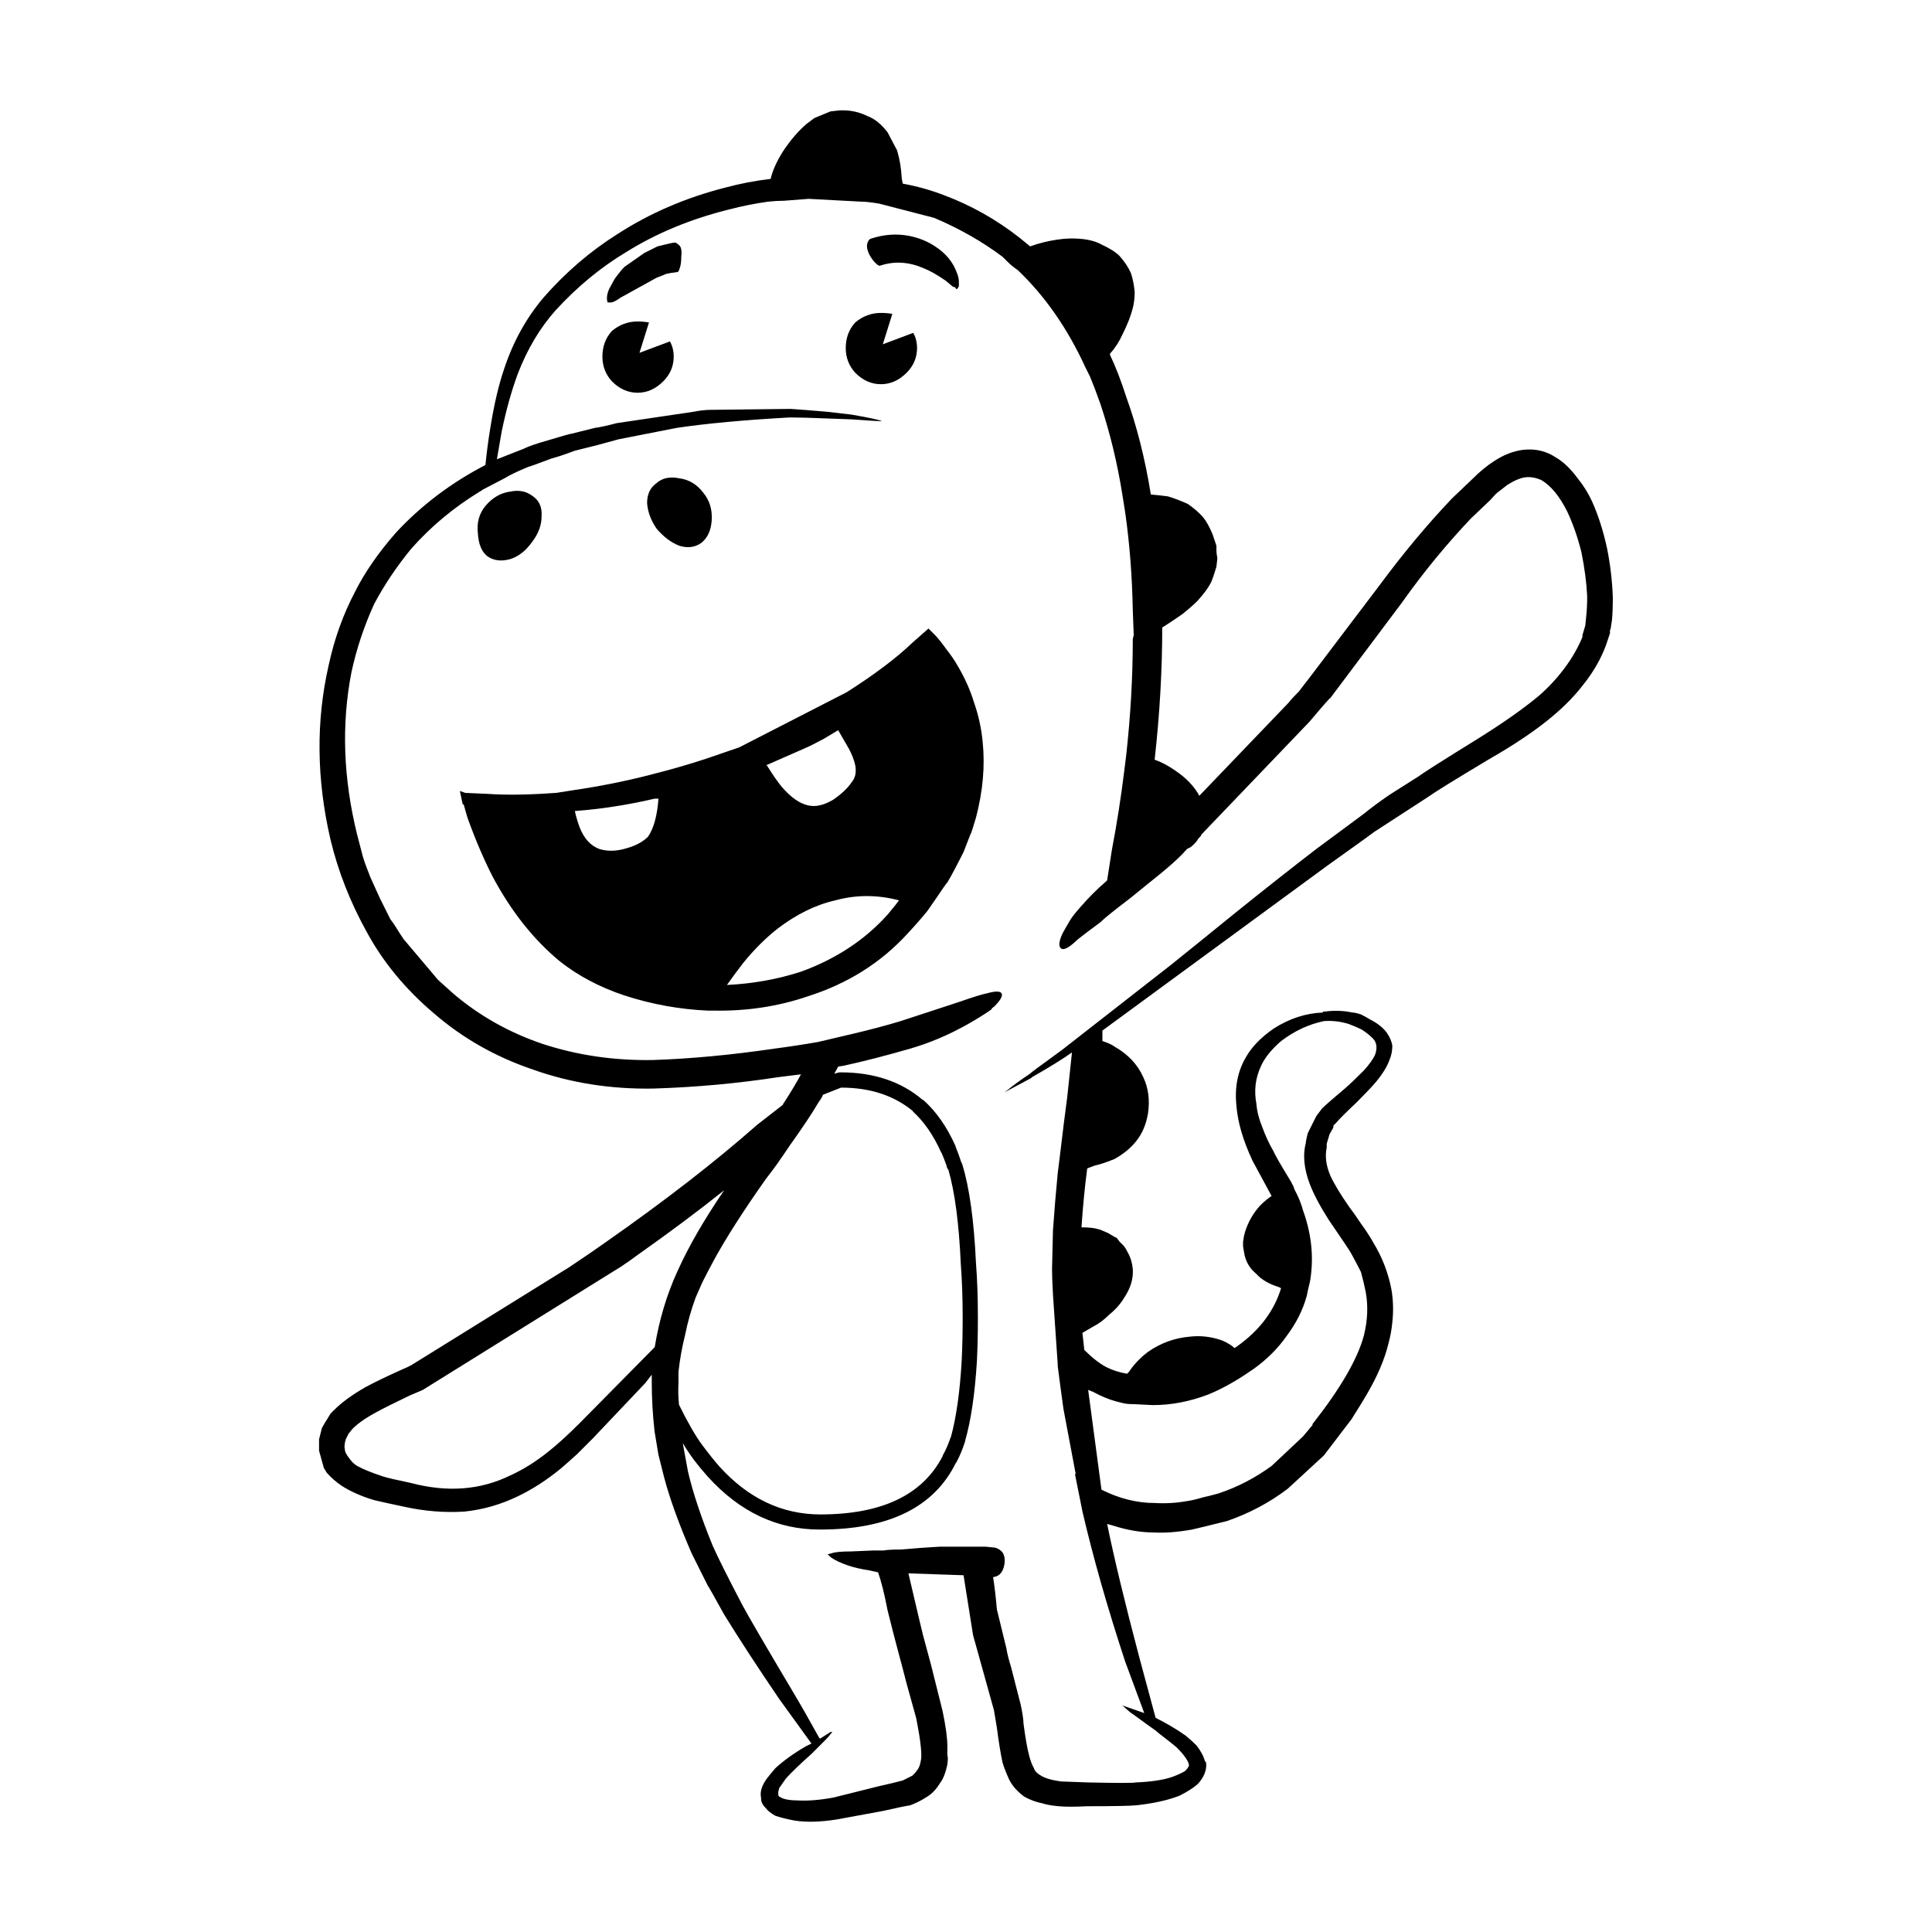 <?xml version="1.0" encoding="UTF-8"?>
<!-- Uploaded to: ICON Repo, www.svgrepo.com, Generator: ICON Repo Mixer Tools -->
<svg fill="#000000" width="800px" height="800px" version="1.1" viewBox="144 144 512 512" xmlns="http://www.w3.org/2000/svg">
 <path d="m324.05 209.04c0.5 0.504 0.668 1.512 0.5 3.023 0 1.344-0.168 2.434-0.5 3.273-0.168 0.504-0.336 0.754-0.508 0.754-1.344 0.168-2.348 0.336-3.019 0.504-0.336 0.168-1.176 0.504-2.519 1.008l-9.574 5.293c-1.172 0.84-2.012 1.258-2.519 1.258h-0.754c-0.168 0-0.25-0.168-0.25-0.504-0.168-0.84 0-1.848 0.5-3.023l1.512-2.769c1.512-2.016 2.434-3.106 2.769-3.273l5.039-3.527c0.676-0.336 1.852-0.922 3.527-1.766 2.688-0.672 4.203-1.008 4.535-1.008 0.336 0.004 0.754 0.254 1.262 0.758zm-8.062 20.402-2.519 8.062 8.062-3.023c0.668 1.176 1.008 2.519 1.008 4.031 0 2.519-0.926 4.699-2.773 6.547-2.012 2.016-4.281 3.023-6.801 3.023-2.519 0-4.789-1.008-6.801-3.023-1.684-1.848-2.519-4.031-2.519-6.547 0-2.688 0.836-4.953 2.519-6.801 2.012-1.68 4.281-2.519 6.801-2.519 1.008 0 2.019 0.086 3.023 0.25zm20.406-35.77c3.695-1.008 7.641-1.762 11.836-2.266 0.5-2.184 1.594-4.621 3.277-7.305 2.012-3.023 4.113-5.457 6.297-7.305l2.012-1.512 4.285-1.766 2.262-0.25c2.691-0.168 5.211 0.336 7.559 1.512 1.852 0.672 3.609 2.102 5.293 4.281l2.519 4.789c0.668 2.184 1.094 4.699 1.258 7.559l0.25 1.258c3.695 0.672 7.305 1.676 10.828 3.023 7.223 2.688 13.941 6.465 20.152 11.336l2.773 2.266c2.352-0.84 4.699-1.426 7.051-1.766 2.184-0.336 4.203-0.418 6.047-0.25 2.352 0.168 4.281 0.672 5.797 1.512 2.18 1.008 3.777 2.016 4.781 3.023 1.348 1.512 2.352 3.023 3.027 4.535 0.5 1.512 0.84 3.191 1.008 5.039 0 1.512-0.168 2.941-0.508 4.281-0.5 2.016-1.426 4.367-2.769 7.055-0.84 1.848-1.93 3.527-3.277 5.039v0.254c1.516 3.191 2.941 6.887 4.285 11.082 2.856 7.894 5.039 16.543 6.547 25.949 1.852 0.168 3.359 0.336 4.535 0.5 1.676 0.504 3.438 1.176 5.289 2.016 1.676 1.172 3.019 2.348 4.031 3.523 0.84 1.008 1.676 2.519 2.519 4.535l1.008 3.023v1.258c0 0.504 0.082 1.176 0.25 2.016l-0.25 2.269c-0.508 1.68-0.926 2.941-1.258 3.777-0.676 1.512-1.934 3.273-3.777 5.289-1.008 1.008-2.352 2.184-4.031 3.527-1.684 1.176-3.445 2.352-5.293 3.527 0 11.25-0.668 22.922-2.012 35.012 1.844 0.672 3.609 1.598 5.289 2.773 3.019 2.016 5.207 4.281 6.547 6.801l23.68-24.688c0.5-0.672 1.426-1.676 2.769-3.023 1.008-1.344 1.852-2.434 2.519-3.273l18.895-24.938c6.215-8.398 12.594-16.039 19.145-22.926l5.293-5.039c2.012-2.016 3.945-3.609 5.789-4.785 2.519-1.68 5.121-2.688 7.809-3.023 3.191-0.336 6.047 0.336 8.566 2.016 2.016 1.176 3.945 3.023 5.797 5.543 1.512 1.848 2.769 3.863 3.777 6.043 1.676 3.695 3.019 7.894 4.031 12.594 0.84 4.199 1.344 8.48 1.512 12.848 0 2.688-0.082 4.785-0.25 6.297l-0.25 1.512c0 0.336-0.082 0.672-0.25 1.008v0.754l-1.008 3.023c-1.344 3.695-3.359 7.219-6.047 10.582-2.184 2.856-4.871 5.625-8.059 8.312-4.367 3.695-10.078 7.559-17.133 11.586-9.234 5.543-14.523 8.816-15.871 9.824l-14.355 9.32c-0.168 0.168-4.363 3.191-12.594 9.066l-59.449 43.586v2.773c1.512 0.5 2.602 1.008 3.273 1.512 3.527 2.016 6.047 4.699 7.559 8.062 1.348 2.856 1.766 6.043 1.258 9.57-0.5 3.023-1.594 5.543-3.273 7.559-1.344 1.68-3.191 3.191-5.543 4.535-2.012 0.84-3.777 1.426-5.289 1.766l-2.012 0.754c-0.676 5.207-1.176 10.414-1.516 15.617 2.016 0 3.527 0.168 4.535 0.504 0.168 0 1.008 0.336 2.519 1.008 1.344 0.84 2.102 1.258 2.269 1.258l0.754 1.008 1.008 1.008c0.34 0.336 0.758 1.008 1.258 2.016 0.676 1.176 1.094 2.602 1.258 4.281 0.168 2.519-0.586 5.039-2.269 7.559-1.004 1.676-2.348 3.191-4.031 4.535-1.344 1.344-2.688 2.352-4.031 3.023l-3.019 1.762 0.5 4.535c2.016 2.016 3.945 3.523 5.797 4.535 1.676 0.84 3.523 1.426 5.539 1.766l0.5-0.504c1.348-2.016 3.027-3.777 5.039-5.293 3.359-2.348 7.055-3.691 11.086-4.031 2.859-0.336 5.711 0 8.566 1.008 1.512 0.672 2.602 1.344 3.277 2.016l0.754-0.504c5.879-4.199 9.742-9.32 11.586-15.363l-0.5-0.254c-2.688-0.84-4.703-2.016-6.047-3.523-1.844-1.512-2.938-3.445-3.273-5.797l-0.254-1.512v-1.258c0.172-1.176 0.34-2.016 0.508-2.519 0.84-2.688 2.184-5.039 4.031-7.055 1.008-1.008 2.016-1.848 3.019-2.519l-5.039-9.32c-2.519-5.375-3.945-10.242-4.281-14.609-0.5-4.871 0.336-9.152 2.519-12.848 1.512-2.688 3.945-5.207 7.305-7.559 4.195-2.688 8.566-4.113 13.098-4.281v-0.254h0.508c2.519-0.336 4.953-0.25 7.301 0.254 0.508 0 1.258 0.168 2.269 0.5 1.008 0.504 1.766 0.926 2.269 1.258 2.016 1.008 3.527 2.184 4.535 3.527 0.836 1.176 1.344 2.352 1.512 3.527 0 1.344-0.25 2.602-0.758 3.777-0.668 1.848-1.93 3.863-3.777 6.043-1.008 1.176-2.688 2.941-5.039 5.293-2.688 2.519-4.449 4.281-5.289 5.289l-0.758 0.754v0.504l-1.004 1.766-0.758 2.519v1.008c-0.5 2.352-0.168 4.871 1.008 7.559 1.008 2.184 2.688 4.953 5.039 8.316 0.668 0.84 1.676 2.266 3.019 4.281 1.344 1.848 2.434 3.527 3.277 5.039 2.352 3.863 3.945 7.977 4.789 12.344 0.5 2.856 0.586 5.793 0.25 8.816-0.168 1.848-0.508 3.695-1.008 5.543-1.008 4.195-2.938 8.734-5.797 13.602-0.668 1.176-2.012 3.359-4.031 6.551l-7.305 9.57-9.57 8.816c-4.871 3.695-10.242 6.547-16.121 8.566-4.703 1.172-7.809 1.93-9.32 2.266-3.863 0.672-7.223 0.926-10.078 0.754-3.359 0-6.887-0.59-10.582-1.762l-1.762-0.504c1.844 9.066 4.703 20.906 8.566 35.52l4.281 15.871c3.019 1.512 5.711 3.106 8.059 4.789 1.008 0.84 1.934 1.68 2.773 2.519 1.176 1.512 1.93 2.941 2.262 4.281 0.172 0 0.254 0.082 0.254 0.25 0.168 1.008 0 2.102-0.508 3.273-0.5 1.008-1.094 1.848-1.762 2.519-1.176 1.008-2.769 2.016-4.789 3.023-3.019 1.176-6.801 2.016-11.336 2.519-1.676 0.168-6.047 0.254-13.098 0.254-3.191 0.168-5.711 0.168-7.559 0-1.852-0.168-3.277-0.422-4.285-0.758-1.676-0.336-3.273-0.922-4.789-1.762-1.844-1.344-3.188-2.856-4.031-4.535-0.836-1.848-1.426-3.359-1.762-4.535-0.508-2.352-1.008-5.457-1.512-9.32l-0.758-4.535-5.539-19.898-2.519-15.871-14.613-0.5 3.019 12.848c0.676 2.856 1.094 4.535 1.258 5.039 1.516 5.543 2.352 8.734 2.519 9.57l2.269 9.07c0.84 4.031 1.258 7.137 1.258 9.32v2.519c0.168 0.168 0.168 0.926 0 2.269-0.5 2.352-1.176 4.031-2.012 5.039-1.008 1.68-2.269 2.941-3.777 3.777-1.008 0.672-2.352 1.344-4.035 2.016-1.172 0.168-3.606 0.672-7.301 1.512-7.391 1.344-11.504 2.098-12.344 2.266-4.367 0.672-8.062 0.754-11.086 0.254-1.844-0.336-3.527-0.758-5.039-1.258-1.176-0.672-2.016-1.344-2.519-2.016-0.84-0.84-1.258-1.676-1.258-2.519v-0.25c-0.336-1.512 0.168-3.191 1.512-5.039 0.508-0.672 1.258-1.598 2.269-2.769 2.184-2.016 4.871-3.949 8.059-5.797l1.516-0.754-8.566-11.84c-5.711-8.395-10.582-15.871-14.613-22.418-2.688-4.871-4.113-7.391-4.281-7.559l-4.285-8.566c-3.356-7.723-5.789-14.441-7.301-20.152-0.676-2.688-1.176-4.699-1.516-6.043l-1.004-6.047c-0.508-4.367-0.758-8.816-0.758-13.352v-1.766l-1.762 2.269-13.855 14.609c-1.516 1.512-2.941 2.938-4.285 4.281-1.676 1.512-3.106 2.769-4.281 3.777-3.695 3.019-7.473 5.457-11.336 7.305-4.535 2.184-9.234 3.527-14.105 4.031-5.211 0.336-10.5-0.086-15.871-1.258-3.191-0.672-5.879-1.258-8.059-1.766-3.359-1.008-6.215-2.269-8.566-3.777-1.512-1.008-2.859-2.184-4.031-3.527l-0.758-1.258-1.258-4.535v-3.023c0.336-1.344 0.586-2.352 0.758-3.023 0.668-1.172 1.172-2.016 1.512-2.519l0.754-1.258 1.008-1.008c2.016-2.016 4.789-4.031 8.316-6.047 2.18-1.176 5.121-2.602 8.816-4.281 0.336-0.168 1.094-0.5 2.269-1.008l1.004-0.504 41.82-25.945c4.031-2.688 7.219-4.871 9.57-6.551 15.621-10.914 29.051-21.324 40.305-31.234l6.805-5.293c0-0.168 0.082-0.336 0.25-0.5 1.844-2.856 3.359-5.375 4.531-7.559l-6.043 0.754c-10.918 1.676-22.004 2.688-33.254 3.023-11.254 0.168-21.832-1.512-31.738-5.039-9.91-3.359-18.641-8.316-26.199-14.863-7.559-6.383-13.52-13.605-17.883-21.664-4.367-7.894-7.559-16.039-9.574-24.434-3.695-15.957-3.863-31.32-0.5-46.098 1.512-7.055 3.863-13.605 7.055-19.652 2.519-5.039 6.125-10.242 10.828-15.617 6.715-7.223 14.613-13.184 23.68-17.887 0.336-3.359 0.758-6.547 1.258-9.57 1.008-6.383 2.269-11.758 3.777-16.121 2.352-7.055 5.797-13.266 10.328-18.641 5.879-6.719 12.43-12.344 19.652-16.879 8.578-5.555 18.148-9.668 28.73-12.355zm-26.449 17.133c-6.723 4.031-12.934 9.152-18.641 15.363-4.195 4.699-7.559 10.328-10.078 16.879-1.676 4.535-3.109 9.656-4.285 15.363l-1.258 7.305 7.055-2.773c1.344-0.672 3.527-1.426 6.547-2.266 3.863-1.176 5.965-1.766 6.297-1.766l6.047-1.512c1.344-0.168 3.277-0.59 5.797-1.258l20.402-3.023c1.676-0.336 3.188-0.504 4.531-0.504l21.16-0.25c2.519 0.168 5.711 0.418 9.574 0.754l6.547 0.754c4.871 0.84 7.559 1.426 8.059 1.766-0.668 0-3.356-0.168-8.059-0.504l-6.801-0.25c-4.035-0.168-7.223-0.254-9.574-0.254-12.094 0.672-22.082 1.598-29.977 2.773l-15.363 3.019c-2.519 0.672-4.363 1.176-5.539 1.512l-6.047 1.512c-2.688 1.008-4.703 1.68-6.047 2.016-4.031 1.512-6.129 2.269-6.297 2.269-2.856 1.176-4.953 2.184-6.297 3.023l-5.797 3.023c-0.168 0.168-0.418 0.336-0.754 0.5-6.887 4.199-12.934 9.238-18.141 15.113-3.863 4.703-7.133 9.574-9.82 14.613-2.691 5.879-4.703 11.922-6.047 18.137-2.688 13.77-2.184 28.129 1.512 43.078l1.512 5.793c0.336 1.176 1.008 3.023 2.016 5.543l2.519 5.543c1.676 3.359 2.602 5.207 2.769 5.539 0.668 0.84 1.512 2.102 2.519 3.777 0.336 0.504 0.668 1.008 1.008 1.512l8.309 9.824c0.34 0.504 1.094 1.258 2.269 2.269l2.519 2.269c6.887 5.879 14.781 10.328 23.68 13.352 9.234 3.023 18.977 4.449 29.219 4.281 10.078-0.336 20.828-1.344 32.246-3.023 3.863-0.504 7.723-1.094 11.586-1.766l8.566-2.016c5.039-1.176 9.484-2.352 13.348-3.527l15.371-5.039c3.863-1.344 6.297-2.098 7.301-2.266 2.352-0.672 3.695-0.672 4.035 0 0.336 0.672-0.34 1.848-2.016 3.523-0.336 0.168-0.586 0.422-0.758 0.754-1.676 1.176-3.691 2.434-6.043 3.777-5.039 2.856-10.16 5.039-15.371 6.551-6.383 1.848-12.254 3.359-17.633 4.535l-1.512 0.25c-0.348 0.629-0.684 1.258-1.008 1.891 0.906-0.309 1.492-0.434 1.766-0.375 8.742 0.012 15.965 2.441 21.664 7.305h0.129c3.391 3 6.25 7.074 8.562 12.219v0.125c0.508 1.211 1.008 2.594 1.516 4.156 0.102 0.156 0.188 0.32 0.25 0.5 1.91 6.164 3.125 14.898 3.652 26.199 0.34 4.402 0.508 9.23 0.508 14.484 0 4.074-0.082 7.894-0.254 11.461-0.531 8.727-1.578 15.82-3.148 21.285v0.125c-0.703 2.156-1.5 4.047-2.391 5.668v-0.125c-5.769 11.832-17.781 17.754-36.023 17.758-11.324 0.035-21.234-4.625-29.723-13.98-1.391-1.555-2.609-3.027-3.656-4.41-1.121-1.52-2.129-3.027-3.019-4.535l1.387 7.559c1.344 5.711 3.523 12.258 6.547 19.648 1.344 3.023 3.945 8.23 7.809 15.617 1.512 2.856 5.965 10.496 13.352 22.922 2.012 3.359 4.363 7.473 7.051 12.344l0.25 0.25 2.773-1.766h0.5l-0.25 0.254c-0.508 0.672-1.008 1.258-1.512 1.766l-3.777 3.777c-3.027 2.688-5.293 4.867-6.805 6.547l-1.762 2.519-0.25 1.008v0.754c0 0.168 0.082 0.336 0.25 0.504l1.008 0.5c1.004 0.336 2.262 0.504 3.777 0.504 2.688 0.168 5.875-0.082 9.57-0.754l12.094-3.023c3.019-0.672 5.121-1.176 6.297-1.512 1.008-0.504 1.844-0.926 2.519-1.258 0.168-0.168 0.418-0.422 0.754-0.754l0.758-1.008c0.336-0.504 0.59-1.258 0.758-2.269 0.168-0.672 0.168-1.848 0-3.523-0.168-1.848-0.59-4.449-1.258-7.809l-2.519-9.066c-0.508-2.016-1.344-5.207-2.519-9.57-0.508-1.848-1.344-5.121-2.519-9.824-0.84-4.367-1.684-7.723-2.519-10.078l-2.269-0.504c-2.184-0.336-4.031-0.754-5.543-1.258-2.012-0.672-3.606-1.426-4.781-2.266l-0.758-0.754 1.008-0.254c0.84-0.336 2.602-0.504 5.289-0.504l5.797-0.25h2.769c0.84-0.168 2.184-0.25 4.031-0.25h0.5c3.695-0.336 7.141-0.59 10.332-0.758h5.539 6.547l2.519 0.254c0.676 0.168 1.258 0.504 1.766 1.008 0.668 0.672 0.922 1.766 0.754 3.277-0.336 2.184-1.344 3.359-3.019 3.523 0.336 2.016 0.668 4.871 1.008 8.566l2.519 10.328c0.168 1.176 0.586 2.856 1.258 5.039l2.519 9.824c0.5 2.352 0.754 4.031 0.754 5.039 0.508 3.863 1.008 6.715 1.512 8.562 0.34 1.344 0.758 2.434 1.258 3.277 0.172 0.672 0.676 1.258 1.516 1.762 1.176 0.84 3.106 1.43 5.789 1.766 0.168 0 2.519 0.082 7.055 0.254 7.891 0.168 12.09 0.168 12.594 0 4.195-0.168 7.473-0.672 9.824-1.512 1.344-0.504 2.434-1.008 3.273-1.512 0.508-0.504 0.758-0.84 0.758-1.008 0.168 0 0.25-0.168 0.25-0.504v-0.25c-0.168-0.672-0.586-1.426-1.258-2.269-0.336-0.5-1.008-1.258-2.016-2.266-1.004-0.84-2.602-2.102-4.781-3.777-0.34-0.336-0.758-0.672-1.258-1.008l-1.766-1.258c-2.519-1.848-4.031-2.938-4.531-3.273l-2.016-1.766 5.797 2.016c-1.684-4.535-3.359-9.066-5.039-13.602-4.703-14.277-8.48-27.543-11.336-39.801l-2.016-10.078 0.25 0.25-3.273-17.383c-0.676-4.867-1.176-8.648-1.516-11.336v-0.5l-1.258-18.391c-0.168-3.019-0.25-5.289-0.25-6.801l0.25-10.328c0.34-4.871 0.758-9.91 1.258-15.113l0.508-4.031c0.84-7.055 1.512-12.43 2.012-16.121l1.258-11.84c-2.348 1.68-5.875 3.863-10.578 6.551l-0.25 0.25-7.055 3.777 1.008-0.754c1.176-1.008 3.019-2.352 5.539-4.031 1.008-0.84 2.691-2.102 5.039-3.777 1.176-0.84 2.434-1.766 3.777-2.773l28.719-22.418c3.359-2.688 9.066-7.305 17.133-13.855 7.723-6.215 14.863-11.84 21.41-16.879l12.594-9.32c1.844-1.512 4.113-3.191 6.801-5.039l7.559-4.789c1.344-1.008 6.637-4.367 15.871-10.078 6.715-4.195 12.09-7.977 16.121-11.336 2.519-2.184 4.781-4.617 6.801-7.305 2.016-2.688 3.609-5.457 4.789-8.312v-0.504l0.754-2.519 0.254-2.519c0.168-1.512 0.25-3.273 0.25-5.293-0.168-3.523-0.676-7.387-1.512-11.586-1.008-4.031-2.269-7.641-3.777-10.832-2.016-4.031-4.285-6.801-6.805-8.312-1.512-0.672-2.938-0.926-4.281-0.758s-2.938 0.84-4.789 2.016l-2.269 1.762c-0.336 0.168-1.094 0.926-2.269 2.269l-5.039 4.789c-6.547 6.887-12.68 14.355-18.387 22.418l-18.895 25.191c-0.168 0-2.016 2.102-5.543 6.297l-28.715 29.977c0 0.168-0.082 0.336-0.254 0.504l-0.5 0.5c-0.336 0.672-1.008 1.43-2.016 2.269l-1.004 0.504c-1.008 1.176-2.269 2.434-3.777 3.777-1.684 1.512-4.117 3.523-7.305 6.043l-4.031 3.277c-4.203 3.191-6.805 5.289-7.812 6.297l-4.031 3.019c-1.344 1.008-2.269 1.766-2.769 2.269-1.676 1.512-2.856 2.098-3.527 1.766-0.836-0.504-0.754-1.848 0.25-4.031 0.172-0.336 0.84-1.512 2.016-3.523 0.5-0.84 1.426-2.016 2.769-3.527 2.184-2.519 4.453-4.785 6.805-6.801l0.25-0.25 1.258-8.062c1.344-7.055 2.434-14.023 3.273-20.906l0.508-4.031c1.176-10.582 1.762-20.91 1.762-30.984l0.25-1.008-0.25-6.551c-0.168-9.066-0.836-17.719-2.012-25.945l-0.758-4.785c-1.344-8.398-3.277-16.375-5.797-23.93-1.004-2.856-1.93-5.293-2.769-7.305l-1.258-2.519c-4.699-10.242-10.66-18.809-17.883-25.695-1.008-0.672-1.93-1.426-2.769-2.266l-1.258-1.258c-5.371-4.031-11.418-7.473-18.141-10.328l-14.609-3.777c-2.016-0.336-3.527-0.504-4.535-0.504l-14.105-0.754-6.547 0.504c-1.344 0-2.769 0.082-4.285 0.25-3.523 0.504-6.883 1.176-10.078 2.016-10.242 2.523-19.395 6.301-27.453 11.34zm-30.734 63.477c2.352-0.5 4.367-0.082 6.047 1.258 1.676 1.176 2.434 2.941 2.269 5.293 0 2.352-0.84 4.617-2.519 6.801-1.676 2.348-3.609 3.863-5.797 4.535-2.352 0.672-4.363 0.418-6.047-0.754-1.512-1.176-2.352-3.191-2.519-6.047-0.336-2.856 0.34-5.289 2.016-7.305 1.852-2.184 4.031-3.445 6.551-3.781zm51.137 0.254c1.676 2.016 2.434 4.449 2.269 7.305-0.168 2.688-1.094 4.703-2.773 6.047-1.676 1.176-3.606 1.426-5.789 0.754-2.184-0.84-4.195-2.352-6.047-4.535-1.512-2.184-2.352-4.449-2.519-6.801 0-2.352 0.84-4.113 2.519-5.289 1.512-1.344 3.527-1.766 6.047-1.258 2.516 0.332 4.617 1.594 6.293 3.777zm67.766-54.664c-0.168 0.336-0.34 0.59-0.508 0.754-0.168 0-0.336-0.168-0.5-0.504-0.336 0-0.676-0.168-1.008-0.5l-1.512-1.258c-2.184-1.512-4.113-2.606-5.797-3.277-3.863-1.676-7.641-1.93-11.336-0.754-0.336 0.168-0.668 0.082-1.008-0.25-0.668-0.504-1.344-1.344-2.012-2.519-0.676-1.344-0.84-2.434-0.508-3.273 0.172-0.504 0.422-0.84 0.758-1.008 3.527-1.176 6.973-1.426 10.328-0.754 2.519 0.504 4.789 1.426 6.805 2.769 2.856 1.848 4.781 4.199 5.789 7.055 0.34 0.84 0.508 1.598 0.508 2.269zm-17.637 7.305-2.519 8.059 8.059-3.019c0.676 1.172 1.008 2.519 1.008 4.031 0 2.519-0.926 4.699-2.769 6.547-2.016 2.016-4.285 3.023-6.805 3.023s-4.789-1.008-6.801-3.023c-1.676-1.848-2.519-4.031-2.519-6.547 0-2.688 0.84-4.953 2.519-6.801 2.012-1.676 4.281-2.519 6.801-2.519 1.012-0.004 2.019 0.082 3.027 0.25zm97.738 199.26c-1.512 3.191-1.93 6.547-1.258 10.078 0.168 2.016 0.676 4.031 1.512 6.047 0.84 2.348 1.852 4.535 3.027 6.547 0.336 0.84 1.676 3.191 4.031 7.055 0.336 0.504 0.758 1.258 1.258 2.269l0.25 0.754c1.008 1.848 1.766 3.695 2.269 5.543 2.184 6.043 2.856 12.008 2.016 17.883 0 0.336-0.254 1.512-0.758 3.527l-0.25 1.258c-1.008 3.695-2.769 7.219-5.289 10.582-2.352 3.359-5.293 6.297-8.816 8.816l-0.758 0.5c-3.863 2.688-7.641 4.789-11.336 6.297-4.871 1.848-9.742 2.773-14.613 2.773l-5.039-0.254c-1.172 0-2.098-0.082-2.769-0.25l-2.012-0.504c-1.852-0.504-3.863-1.344-6.047-2.519l-1.258-0.504 3.527 26.449c4.699 2.352 9.402 3.527 14.105 3.527 2.856 0.168 5.707 0 8.566-0.504 1.176-0.168 2.602-0.504 4.281-1.008 0.84-0.168 2.184-0.504 4.031-1.008 5.039-1.68 9.742-4.117 14.105-7.305l8.316-7.809 2.519-3.023v-0.25c7.391-9.406 11.926-17.215 13.605-23.426 1.008-4.031 1.176-7.894 0.5-11.59-0.336-1.676-0.754-3.441-1.258-5.289-0.668-1.344-1.512-2.941-2.519-4.789-0.336-0.672-2.352-3.695-6.047-9.066-2.348-3.695-4.031-6.887-5.039-9.57-1.512-4.031-1.844-7.644-1.004-10.832 0-0.336 0.168-1.172 0.5-2.519l2.269-4.535 1.512-2.016c0.84-0.84 2.856-2.602 6.047-5.289 1.176-1.008 2.856-2.606 5.039-4.789 1.512-1.68 2.519-3.106 3.019-4.281 0.508-1.512 0.422-2.769-0.25-3.777-0.668-0.84-1.762-1.766-3.277-2.769-1.004-0.504-2.18-1.008-3.523-1.512-2.184-0.672-4.367-0.922-6.555-0.754-4.031 0.84-7.809 2.602-11.336 5.293-2.527 2.176-4.289 4.359-5.297 6.543zm-76.074-96.23c1.176 3.359 1.93 6.801 2.269 10.328 0.668 6.383 0.082 13.098-1.766 20.152-0.836 2.856-1.344 4.367-1.512 4.535l-1.762 4.535c-1.852 3.695-3.277 6.383-4.285 8.062-0.336 0.336-1.344 1.766-3.019 4.281l-2.269 3.273c-1.344 1.676-3.106 3.695-5.289 6.043-7.055 7.727-15.871 13.266-26.449 16.629-7.891 2.688-16.207 3.945-24.941 3.777l-1.508 0.004c-7.559-0.336-14.945-1.68-22.168-4.031-6.547-2.184-12.254-5.207-17.125-9.066-6.887-5.711-12.762-13.098-17.633-22.168-2.352-4.535-4.621-9.824-6.805-15.871l-1.008-3.527h-0.25l-0.754-3.527 1.512 0.504h0.25c0.336 0 2.269 0.082 5.797 0.254 4.699 0.336 10.578 0.25 17.633-0.254h0.25l4.789-0.754c6.883-1.008 13.598-2.352 20.152-4.031l4.781-1.258c3.695-1.008 7.305-2.102 10.832-3.277l8.059-2.769 28.469-14.609c7.391-4.703 13.188-9.07 17.383-13.098l4.281-3.777c0.34 0.336 0.926 0.922 1.766 1.766 0.668 0.672 1.676 1.93 3.019 3.777 1.176 1.512 2.102 2.856 2.769 4.031 2.012 3.352 3.523 6.711 4.531 10.066zm-44.082 27.207c2.012 0.504 4.281 0 6.801-1.512 2.184-1.512 3.777-3.023 4.789-4.535 1.008-1.176 1.344-2.688 1.008-4.535-0.336-1.512-0.926-3.023-1.766-4.535l-2.769-4.785-3.777 2.266c-2.18 1.176-3.863 2.016-5.039 2.519l-10.328 4.535h0.25c1.684 2.688 3.027 4.617 4.031 5.793 2.348 2.691 4.617 4.285 6.801 4.789zm24.18 25.191c-5.707-1.512-11.336-1.512-16.875 0-5.207 1.176-10.332 3.695-15.371 7.559-3.188 2.519-6.211 5.543-9.066 9.07-1.676 2.184-3.106 4.113-4.281 5.793 6.883-0.336 13.438-1.512 19.645-3.527 9.238-3.359 16.879-8.395 22.926-15.113 1.684-2.019 2.691-3.277 3.023-3.781zm16.879 110.59c0-5.16-0.168-9.902-0.5-14.234-0.473-10.688-1.566-19.004-3.277-24.938-0.305-0.363-0.473-0.738-0.5-1.133-0.461-1.305-0.926-2.481-1.387-3.527v0.129c-2.047-4.598-4.566-8.25-7.559-10.961h0.129c-5.047-4.207-11.434-6.309-19.145-6.297-0.211 0.102-1.805 0.73-4.789 1.891-0.129 0.43-0.551 1.145-1.258 2.144-1.676 2.856-4.195 6.633-7.559 11.336-1.008 1.512-2.102 3.106-3.277 4.785-0.836 1.176-1.844 2.519-3.019 4.031-6.047 8.562-10.66 15.785-13.855 21.664-1.176 2.184-2.184 4.117-3.019 5.793l-1.766 4.031c-1.176 3.191-2.098 6.465-2.769 9.824-0.84 3.359-1.426 6.633-1.762 9.824v2.769c-0.109 1.898-0.062 3.832 0.121 5.793v0.129c2.394 4.844 4.453 8.414 6.176 10.707 1.727 2.309 3.238 4.195 4.531 5.668 7.637 8.445 16.535 12.684 26.699 12.719 16.355 0.004 27.188-5.16 32.496-15.492v-0.125c0.793-1.402 1.504-3.039 2.141-4.914v0.125c1.457-5.281 2.426-12.121 2.898-20.527 0.164-3.492 0.25-7.231 0.25-11.215zm-101.52-129.98c1.176 3.019 2.938 4.953 5.289 5.793 2.184 0.672 4.621 0.59 7.305-0.254 2.352-0.672 4.195-1.676 5.539-3.019 1.512-2.184 2.434-5.543 2.769-10.078h-1.004c-7.223 1.676-14.277 2.769-21.16 3.273 0.336 1.512 0.754 2.938 1.262 4.285zm-61.215 160.71-0.754 1.512c-0.34 1.176-0.422 2.016-0.254 2.519 0 0.672 0.34 1.426 1.008 2.269 0.676 1.008 1.426 1.766 2.269 2.266 1.512 0.84 3.777 1.766 6.801 2.773 1.008 0.336 3.527 0.922 7.559 1.766 9.574 2.519 18.309 1.848 26.199-2.016 3.359-1.512 6.723-3.609 10.078-6.297 2.352-1.848 5.121-4.367 8.316-7.559l19.902-20.152c1.176-7.219 3.188-13.938 6.043-20.152 2.859-6.383 6.973-13.52 12.344-21.41-6.715 5.375-14.355 11.086-22.922 17.133-1.344 1.008-2.769 2.016-4.281 3.019l-52.648 32.746-3.527 1.512c-4.195 2.016-7.055 3.441-8.566 4.281-2.856 1.512-5.039 3.019-6.547 4.535z" fill-rule="evenodd"/>
</svg>